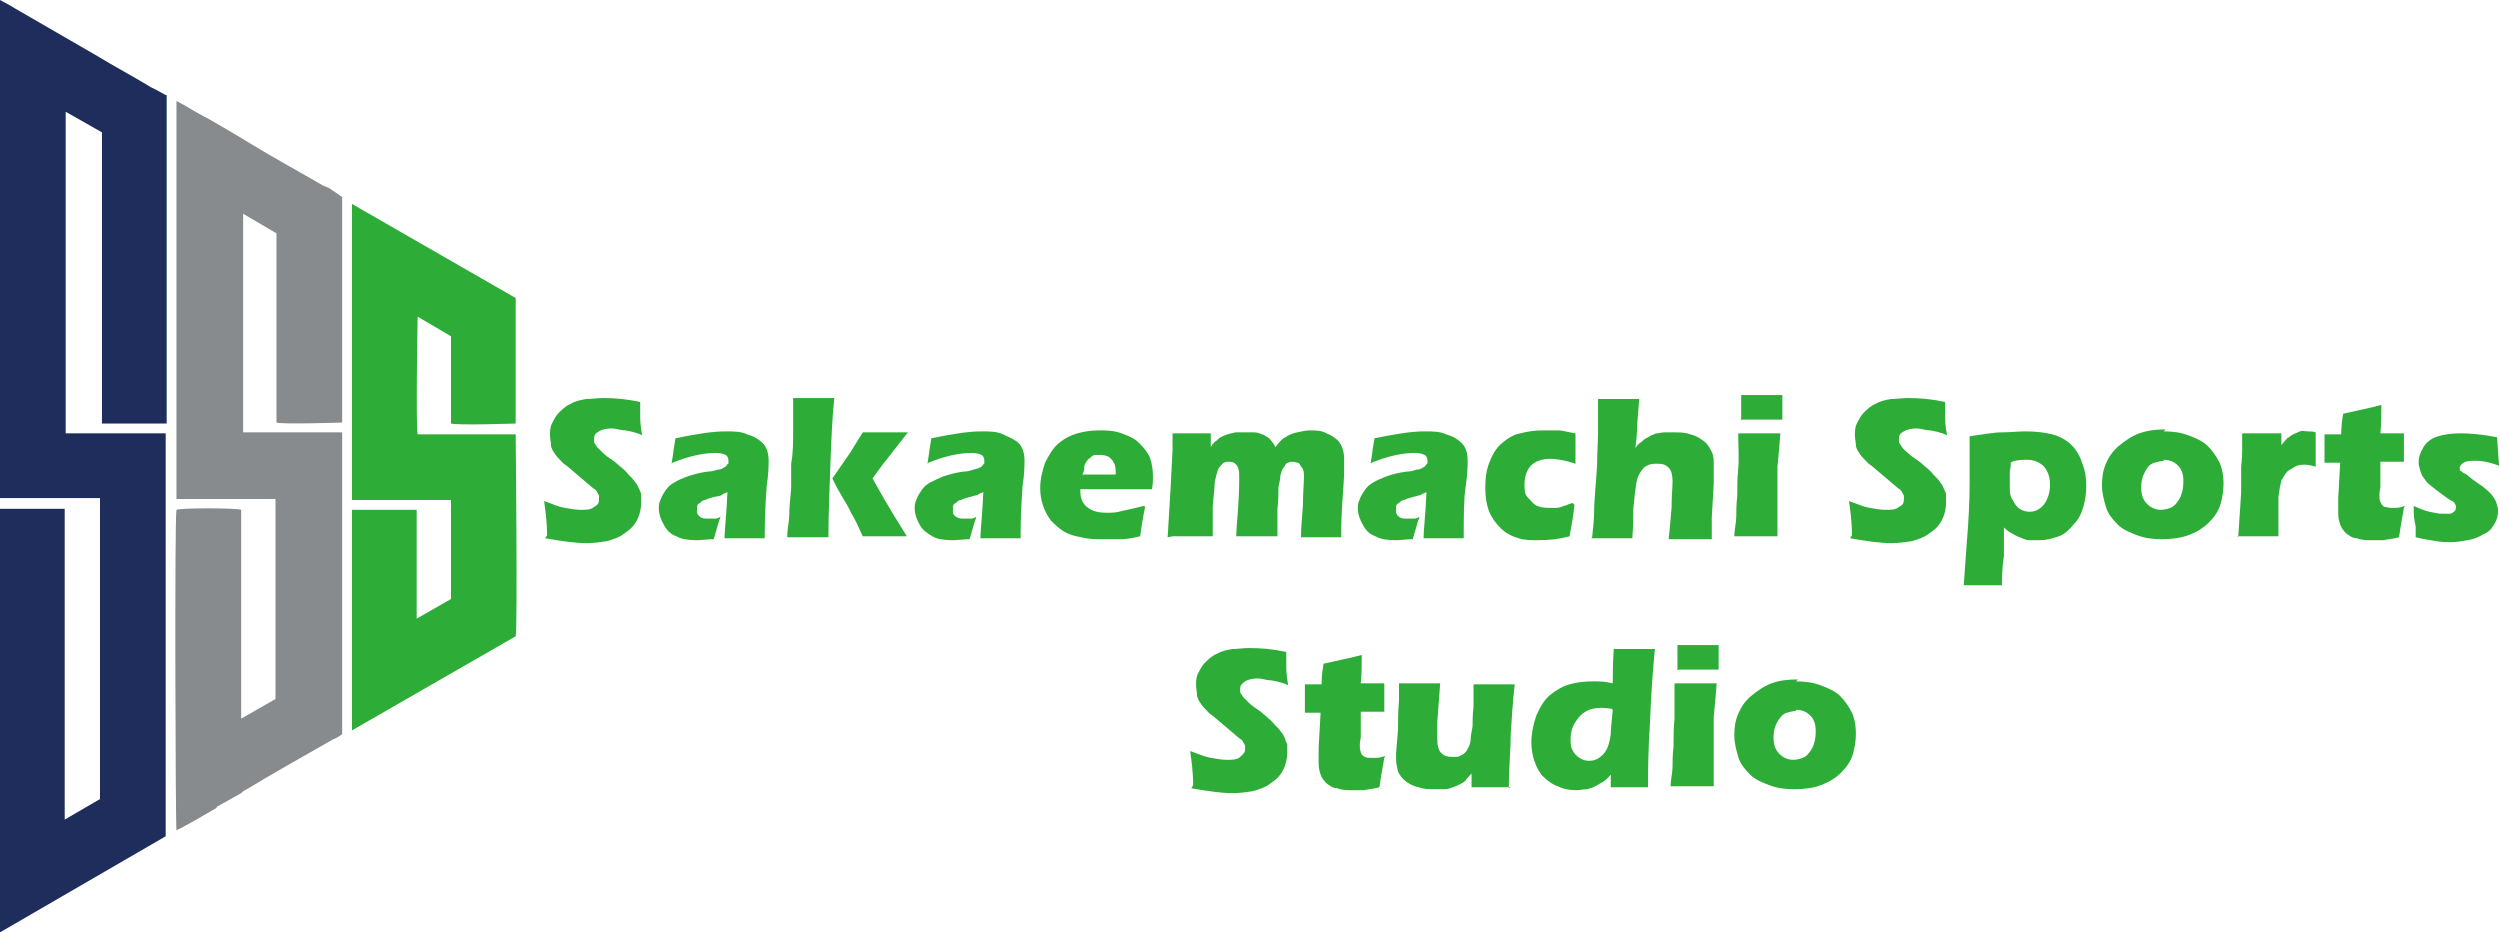 <?xml version="1.0" encoding="UTF-8"?><svg id="_イヤー_2" xmlns="http://www.w3.org/2000/svg" viewBox="0 0 25.5 9.51"><defs><style>.cls-1{fill:#1e2d5b;}.cls-2{fill:#2dad38;}.cls-3{fill:#878b8e;}</style></defs><g id="_イヤー_1-2"><g><g><path class="cls-2" d="M5.58,5.46c0-.15-.02-.27-.03-.35,.08,.03,.15,.06,.21,.07,.06,.01,.11,.02,.16,.02,.06,0,.11,0,.14-.03,.04-.02,.05-.04,.05-.08,0-.01,0-.02,0-.03,0-.01-.01-.02-.02-.04,0-.01-.02-.03-.04-.04l-.2-.17s-.08-.07-.1-.08c-.04-.04-.07-.07-.09-.1-.02-.03-.04-.06-.04-.09,0-.03-.01-.06-.01-.1,0-.04,0-.08,.02-.12s.04-.08,.07-.11,.07-.07,.12-.09c.05-.03,.1-.04,.16-.05,.06,0,.11-.01,.17-.01,.12,0,.24,.01,.38,.04,0,.05,0,.09,0,.13,0,.04,0,.11,.02,.21-.06-.03-.12-.04-.17-.05-.05,0-.1-.02-.14-.02-.05,0-.1,.01-.13,.03-.04,.02-.05,.04-.05,.07,0,.01,0,.03,0,.04,0,.01,.02,.03,.03,.05,.02,.02,.04,.04,.06,.06,.02,.02,.06,.05,.12,.09l.07,.06s.05,.04,.07,.07c.03,.03,.05,.05,.07,.08,.02,.02,.03,.05,.04,.07,.01,.02,.02,.04,.02,.06,0,.02,0,.04,0,.07,0,.06-.01,.12-.04,.18-.03,.06-.07,.1-.13,.14-.05,.04-.11,.06-.18,.08-.07,.01-.13,.02-.21,.02-.11,0-.25-.02-.42-.05Z"/><path class="cls-2" d="M6.85,4.73c.01-.07,.02-.12,.02-.14l.02-.12c.2-.04,.37-.07,.51-.07,.08,0,.16,0,.22,.03,.07,.02,.12,.05,.16,.09,.04,.04,.06,.1,.06,.18,0,.04,0,.13-.02,.26-.01,.14-.02,.31-.02,.53-.07,0-.14,0-.2,0s-.13,0-.21,0c0-.08,.02-.23,.03-.47-.03,.01-.05,.02-.06,.03s-.04,.01-.08,.02c-.04,.01-.07,.02-.09,.03-.02,0-.04,.02-.05,.03-.02,.01-.03,.02-.03,.04,0,.01,0,.03,0,.04,0,.02,0,.04,.03,.06,.02,.02,.05,.02,.09,.02,.01,0,.03,0,.05,0,.02,0,.04,0,.07-.02-.02,.05-.04,.13-.07,.23-.06,0-.12,.01-.17,.01-.09,0-.16-.01-.21-.04-.06-.02-.1-.06-.13-.12-.03-.05-.05-.11-.05-.16,0-.03,0-.06,.02-.1,.01-.03,.03-.06,.05-.09,.02-.03,.05-.06,.09-.08,.03-.02,.08-.04,.13-.06,.06-.02,.13-.04,.21-.05,.04,0,.07-.01,.1-.02,.03,0,.05-.01,.06-.02,.01,0,.02-.01,.03-.02,0,0,.01-.02,.02-.02,0,0,0-.02,0-.03,0-.03-.01-.05-.03-.06-.02-.01-.05-.02-.1-.02-.12,0-.27,.03-.44,.1Z"/><path class="cls-2" d="M8.03,5.48c0-.09,.02-.16,.02-.22,0-.08,.01-.17,.02-.28v-.25c.02-.11,.02-.22,.02-.32,0-.12,0-.24,0-.35,.1,0,.17,0,.22,0,.06,0,.12,0,.2,0-.02,.18-.03,.41-.04,.68s-.02,.52-.02,.74c-.08,0-.15,0-.2,0-.06,0-.13,0-.21,0Zm.46-.6l.18-.26,.13-.21c.1,0,.17,0,.22,0,.07,0,.15,0,.24,0l-.21,.27c-.05,.06-.1,.13-.15,.2,.05,.09,.16,.29,.35,.59-.08,0-.15,0-.22,0s-.14,0-.23,0l-.06-.13s-.04-.08-.06-.11c0-.01-.05-.1-.14-.25l-.05-.1Z"/><path class="cls-2" d="M9.46,4.73c.01-.07,.02-.12,.02-.14l.02-.12c.2-.04,.37-.07,.51-.07,.08,0,.16,0,.22,.03s.12,.05,.16,.09c.04,.04,.06,.1,.06,.18,0,.04,0,.13-.02,.26-.01,.14-.02,.31-.02,.53-.07,0-.14,0-.2,0s-.13,0-.21,0c0-.08,.02-.23,.03-.47-.03,.01-.05,.02-.06,.03-.01,0-.04,.01-.08,.02-.04,.01-.07,.02-.09,.03-.02,0-.04,.02-.05,.03-.02,.01-.03,.02-.03,.04,0,.01,0,.03,0,.04,0,.02,0,.04,.03,.06s.05,.02,.09,.02c.01,0,.03,0,.05,0,.02,0,.04,0,.07-.02-.02,.05-.04,.13-.07,.23-.06,0-.12,.01-.17,.01-.09,0-.16-.01-.21-.04s-.1-.06-.13-.12c-.03-.05-.05-.11-.05-.16,0-.03,0-.06,.02-.1,.01-.03,.03-.06,.05-.09,.02-.03,.05-.06,.09-.08s.08-.04,.13-.06c.06-.02,.13-.04,.21-.05,.04,0,.07-.01,.1-.02s.05-.01,.06-.02c.01,0,.02-.01,.03-.02s.01-.02,.02-.02c0,0,0-.02,0-.03,0-.03-.01-.05-.03-.06-.02-.01-.05-.02-.1-.02-.12,0-.27,.03-.44,.1Z"/><path class="cls-2" d="M11.68,5.17s-.03,.14-.05,.3c-.08,.02-.15,.03-.2,.03s-.11,0-.17,0c-.08,0-.16,0-.23-.02-.07-.01-.13-.03-.18-.06-.05-.03-.09-.07-.13-.11-.03-.04-.06-.09-.08-.15-.02-.06-.03-.12-.03-.18,0-.09,.02-.17,.05-.26,.04-.08,.08-.15,.14-.2,.06-.05,.12-.08,.19-.1,.07-.02,.15-.03,.22-.03s.15,0,.23,.03,.13,.05,.18,.1c.05,.05,.09,.1,.11,.15,.02,.06,.03,.12,.03,.19,0,.04,0,.08-.01,.13h-.73v.03c0,.07,.03,.13,.08,.16,.05,.04,.12,.05,.19,.05,.05,0,.1,0,.16-.02,.06-.01,.13-.03,.22-.05Zm-.64-.33h.34v-.03s0-.07-.02-.09c-.01-.03-.03-.04-.05-.06-.02-.01-.05-.02-.08-.02-.02,0-.04,0-.06,0-.02,0-.04,.02-.05,.03-.02,.01-.03,.03-.04,.04-.01,.02-.02,.03-.02,.05,0,.02,0,.04-.01,.06Z"/><path class="cls-2" d="M11.91,5.48l.03-.5,.02-.39v-.17c.08,0,.15,0,.2,0,.07,0,.13,0,.19,0v.14s.03-.05,.05-.06,.03-.03,.05-.04c.02-.01,.04-.02,.07-.03s.05-.01,.08-.02c.03,0,.06,0,.09,0,.04,0,.07,0,.1,0s.06,.01,.08,.02c.02,0,.04,.02,.06,.03,.02,.01,.03,.03,.04,.04,.01,.01,.03,.04,.04,.06,.03-.04,.06-.08,.1-.1,.03-.02,.07-.04,.12-.05s.09-.02,.13-.02c.06,0,.12,0,.17,.03,.05,.02,.1,.05,.13,.09,.03,.04,.05,.1,.05,.17,0,.03,0,.08,0,.14s-.01,.17-.02,.33-.01,.27-.01,.33c-.06,0-.13,0-.18,0-.07,0-.15,0-.23,0,0-.09,.01-.2,.02-.33,0-.13,.01-.22,.01-.28,0-.04,0-.08-.02-.1s-.02-.04-.04-.05c-.02,0-.03-.01-.05-.01-.02,0-.04,0-.05,.01-.02,0-.03,.02-.04,.04-.02,.02-.03,.05-.04,.09,0,.03-.01,.07-.02,.12,0,.06,0,.13-.01,.22v.28c-.08,0-.15,0-.21,0s-.13,0-.21,0c0-.06,.01-.16,.02-.31s.01-.24,.01-.29c0-.04,0-.07-.01-.09,0-.02-.02-.04-.03-.05-.01-.01-.03-.02-.06-.02-.03,0-.05,0-.07,.02-.02,.02-.04,.04-.05,.07-.01,.03-.02,.07-.03,.12,0,.05-.01,.13-.02,.24,0,.11,0,.21,0,.31-.08,0-.15,0-.2,0-.06,0-.13,0-.21,0Z"/><path class="cls-2" d="M13.98,4.73c.01-.07,.02-.12,.02-.14l.02-.12c.2-.04,.37-.07,.51-.07,.08,0,.16,0,.22,.03,.07,.02,.12,.05,.16,.09,.04,.04,.06,.1,.06,.18,0,.04,0,.13-.02,.26s-.02,.31-.02,.53c-.07,0-.14,0-.2,0s-.13,0-.21,0c0-.08,.02-.23,.03-.47-.03,.01-.05,.02-.06,.03-.01,0-.04,.01-.08,.02-.04,.01-.07,.02-.09,.03-.02,0-.04,.02-.05,.03-.02,.01-.03,.02-.03,.04,0,.01,0,.03,0,.04,0,.02,0,.04,.03,.06,.02,.02,.05,.02,.09,.02,.01,0,.03,0,.05,0,.02,0,.04,0,.07-.02-.02,.05-.04,.13-.07,.23-.06,0-.12,.01-.17,.01-.09,0-.16-.01-.21-.04-.06-.02-.1-.06-.13-.12-.03-.05-.05-.11-.05-.16,0-.03,0-.06,.02-.1,.01-.03,.03-.06,.05-.09,.02-.03,.05-.06,.09-.08,.03-.02,.08-.04,.13-.06s.13-.04,.21-.05c.04,0,.07-.01,.1-.02,.03,0,.05-.01,.06-.02,.01,0,.02-.01,.03-.02,0,0,.01-.02,.02-.02,0,0,0-.02,0-.03,0-.03-.01-.05-.03-.06-.02-.01-.05-.02-.1-.02-.12,0-.27,.03-.44,.1Z"/><path class="cls-2" d="M16.06,5.15s-.01,.08-.02,.15l-.03,.17c-.11,.03-.21,.04-.32,.04-.08,0-.14,0-.2-.02-.07-.02-.13-.05-.18-.1-.05-.05-.09-.1-.12-.17-.03-.08-.04-.16-.04-.25,0-.09,.01-.17,.04-.25,.03-.08,.07-.15,.13-.2,.06-.05,.12-.09,.19-.1,.07-.02,.15-.03,.23-.03,.05,0,.1,0,.15,0,.05,0,.11,.02,.18,.03v.02s0,.05,0,.08,0,.07,0,.12v.09c-.09-.03-.18-.05-.26-.05-.05,0-.1,.01-.14,.03-.04,.02-.07,.05-.09,.09-.02,.04-.03,.09-.03,.14s0,.1,.03,.13,.05,.06,.08,.08,.08,.03,.13,.03c.02,0,.05,0,.08,0,.03,0,.06-.01,.08-.02,.02,0,.05-.02,.09-.03Z"/><path class="cls-2" d="M16.24,5.48c.01-.1,.02-.19,.02-.25,0-.14,.02-.3,.03-.48,0-.12,.01-.24,.01-.35s0-.22,0-.33c.09,0,.16,0,.21,0,.07,0,.15,0,.21,0l-.02,.25s0,.13-.02,.25c.02-.03,.04-.05,.06-.06,.01-.01,.03-.03,.05-.04,.02-.01,.04-.02,.05-.03,.02,0,.04-.02,.06-.02,.02,0,.05-.01,.08-.01s.06,0,.09,0c.06,0,.12,0,.17,.02,.05,.01,.1,.04,.14,.07,.04,.03,.06,.07,.08,.11s.02,.08,.02,.13c0,.02,0,.04,0,.07s0,.07,0,.12l-.02,.35s0,.08,0,.11,0,.06,0,.11c-.07,0-.14,0-.21,0-.07,0-.15,0-.23,0,.01-.09,.02-.2,.03-.32,0-.12,.01-.21,.01-.27,0-.06-.01-.11-.04-.14-.03-.03-.06-.04-.11-.04-.04,0-.08,0-.11,.02-.03,.01-.05,.04-.07,.07-.02,.03-.03,.06-.04,.11-.01,.06-.02,.15-.03,.26,0,.06,0,.16-.01,.3-.07,0-.13,0-.2,0s-.14,0-.22,0Z"/><path class="cls-2" d="M17.69,5.48c0-.08,.02-.15,.02-.21s0-.12,.01-.21c0-.09,0-.18,.01-.28s0-.22,0-.36c.09,0,.16,0,.22,0,.05,0,.12,0,.21,0-.01,.13-.02,.25-.03,.34,0,.1,0,.2,0,.31,0,.2,0,.33,0,.4-.08,0-.15,0-.21,0s-.14,0-.23,0Zm.07-1.19c0-.08,0-.15,0-.2v-.06c.08,0,.15,0,.21,0,.08,0,.15,0,.21,0,0,.02,0,.04,0,.05v.13s0,.04,0,.07c-.07,0-.13,0-.2,0s-.14,0-.21,0Z"/><path class="cls-2" d="M18.89,5.46c0-.15-.02-.27-.03-.35,.08,.03,.15,.06,.21,.07,.06,.01,.11,.02,.16,.02,.06,0,.11,0,.14-.03,.04-.02,.05-.04,.05-.08,0-.01,0-.02,0-.03,0-.01-.01-.02-.02-.04s-.02-.03-.04-.04l-.2-.17s-.08-.07-.1-.08c-.04-.04-.07-.07-.09-.1-.02-.03-.04-.06-.04-.09,0-.03-.01-.06-.01-.1,0-.04,0-.08,.02-.12s.04-.08,.07-.11,.07-.07,.12-.09c.05-.03,.1-.04,.16-.05,.06,0,.11-.01,.17-.01,.12,0,.24,.01,.38,.04,0,.05,0,.09,0,.13,0,.04,0,.11,.02,.21-.06-.03-.12-.04-.17-.05-.05,0-.1-.02-.14-.02-.05,0-.1,.01-.13,.03-.04,.02-.05,.04-.05,.07,0,.01,0,.03,0,.04s.02,.03,.03,.05,.04,.04,.06,.06c.02,.02,.06,.05,.12,.09l.07,.06s.05,.04,.07,.07c.03,.03,.05,.05,.07,.08,.02,.02,.03,.05,.04,.07,.01,.02,.02,.04,.02,.06,0,.02,0,.04,0,.07,0,.06-.01,.12-.04,.18-.03,.06-.07,.1-.13,.14-.05,.04-.11,.06-.18,.08-.07,.01-.13,.02-.21,.02-.11,0-.25-.02-.42-.05Z"/><path class="cls-2" d="M20.03,5.97c.01-.14,.02-.28,.03-.42,.02-.24,.03-.44,.03-.61,0-.16,0-.33,0-.49,.14-.02,.25-.04,.33-.04,.08,0,.16-.01,.24-.01,.1,0,.19,.01,.27,.03s.15,.06,.2,.11c.05,.05,.09,.12,.11,.19,.03,.07,.04,.15,.04,.23,0,.07-.01,.14-.03,.21-.02,.07-.05,.13-.1,.18-.04,.05-.09,.1-.15,.12s-.12,.04-.19,.04c-.03,0-.07,0-.11,0-.04,0-.07-.02-.1-.03-.03-.01-.06-.03-.08-.04-.02-.01-.05-.03-.08-.06v.29c-.02,.13-.02,.23-.02,.3-.08,0-.15,0-.21,0-.05,0-.12,0-.22,0Zm.48-1.25s0,.06-.01,.08c0,.02,0,.05,0,.08s0,.06,0,.08c0,.06,0,.1,.03,.14,.02,.04,.04,.07,.07,.09,.03,.02,.07,.03,.1,.03,.04,0,.07-.01,.1-.03s.06-.05,.08-.1c.02-.04,.03-.09,.03-.15,0-.07-.02-.13-.06-.18-.04-.04-.1-.07-.17-.07-.05,0-.1,0-.16,.02Z"/><path class="cls-2" d="M22.07,4.4c.09,0,.17,.01,.25,.04s.15,.06,.2,.11,.09,.11,.12,.17c.03,.07,.04,.14,.04,.21s-.01,.14-.03,.21-.06,.13-.12,.19c-.06,.06-.13,.1-.21,.13-.09,.03-.18,.04-.27,.04-.09,0-.17-.01-.25-.04s-.15-.06-.2-.11c-.05-.05-.1-.11-.12-.18s-.04-.14-.04-.22,.01-.15,.04-.22,.07-.13,.13-.18c.06-.05,.13-.1,.21-.13,.09-.03,.17-.04,.27-.04Zm0,.3s-.08,.01-.12,.03-.06,.06-.08,.1-.03,.09-.03,.14c0,.08,.02,.13,.06,.17,.04,.04,.09,.06,.14,.06,.04,0,.08-.01,.12-.03,.03-.02,.06-.06,.08-.1,.02-.05,.03-.09,.03-.15,0-.04,0-.08-.02-.12-.01-.03-.04-.06-.07-.08-.03-.02-.07-.03-.11-.03Z"/><path class="cls-2" d="M22.83,5.48l.03-.46v-.26s.01-.1,.01-.15,0-.11,0-.19c.08,0,.15,0,.2,0,.06,0,.12,0,.2,0v.12s.04-.05,.06-.07c.02-.01,.04-.03,.06-.04,.02-.01,.05-.02,.07-.03s.05,0,.08,0c.02,0,.05,0,.08,.01,0,.08,0,.14,0,.19v.16s-.07-.02-.1-.02c-.04,0-.08,0-.11,.02s-.06,.03-.08,.05c-.02,.02-.04,.06-.06,.09-.01,.04-.02,.09-.03,.17,0,.08,0,.17,0,.27,0,.04,0,.08,0,.13-.07,0-.13,0-.2,0s-.14,0-.22,0Z"/><path class="cls-2" d="M24.52,5.18c-.01,.06-.02,.11-.03,.17l-.02,.13c-.07,.02-.12,.02-.16,.03-.04,0-.08,0-.11,0-.06,0-.11,0-.16-.02-.05,0-.08-.03-.11-.05-.03-.03-.05-.06-.06-.09-.01-.03-.02-.07-.02-.11v-.04s0-.06,0-.12l.02-.36h-.16s0-.11,0-.19v-.1h.17s0-.1,.02-.21l.18-.04s.1-.02,.21-.05c0,.09,0,.19-.01,.29h.24c0,.14,0,.24,0,.29h-.24v.26s-.01,.06-.01,.07c0,.03,0,.06,.01,.08s.02,.04,.04,.05c.02,0,.04,.01,.06,.01,.02,0,.03,0,.05,0s.05,0,.1-.02Z"/><path class="cls-2" d="M24.64,5.47v-.1s-.02-.08-.02-.14v-.07c.06,.03,.12,.05,.16,.06,.05,.01,.09,.02,.13,.02,.03,0,.06,0,.08,0,.02,0,.04-.02,.05-.03s.01-.02,.01-.04c0-.01,0-.02-.01-.03,0-.01-.02-.03-.05-.04-.06-.04-.11-.08-.15-.11-.04-.03-.08-.06-.1-.09-.02-.03-.04-.05-.05-.09s-.02-.06-.02-.09c0-.06,.02-.11,.05-.16,.03-.05,.08-.09,.15-.11,.06-.02,.14-.03,.23-.03s.22,.01,.37,.04l.02,.29c-.08-.03-.16-.05-.24-.05-.05,0-.09,0-.12,.02-.02,.01-.04,.03-.04,.05,0,0,0,.01,0,.02s0,.01,.02,.02c0,0,.02,.02,.03,.02s.04,.03,.08,.06c.04,.03,.07,.05,.1,.07,.04,.03,.07,.06,.09,.08,.02,.03,.04,.05,.05,.08,.01,.03,.02,.06,.02,.09,0,.05-.01,.09-.04,.14s-.06,.08-.11,.1c-.05,.03-.1,.05-.16,.06-.06,.01-.11,.02-.17,.02-.04,0-.09,0-.15-.01s-.13-.02-.21-.04Z"/><path class="cls-2" d="M12.17,8.01c0-.15-.02-.27-.03-.35,.08,.03,.15,.06,.21,.07,.06,.01,.11,.02,.16,.02,.06,0,.11,0,.14-.03s.05-.04,.05-.08c0-.01,0-.02,0-.03s-.01-.02-.02-.04c0-.01-.02-.03-.04-.04l-.2-.17s-.08-.07-.1-.08c-.04-.04-.07-.07-.09-.1-.02-.03-.04-.06-.04-.09,0-.03-.01-.06-.01-.1,0-.04,0-.08,.02-.12s.04-.08,.07-.11,.07-.07,.12-.09c.05-.03,.1-.04,.16-.05,.06,0,.11-.01,.17-.01,.12,0,.24,.01,.38,.04,0,.05,0,.09,0,.13,0,.04,0,.11,.02,.21-.06-.03-.12-.04-.17-.05-.05,0-.1-.02-.14-.02-.05,0-.1,.01-.13,.03s-.05,.04-.05,.07c0,.01,0,.03,0,.04,0,.01,.02,.03,.03,.05,.02,.02,.04,.04,.06,.06s.06,.05,.12,.09l.07,.06s.05,.04,.07,.07c.03,.03,.05,.05,.07,.08,.02,.02,.03,.05,.04,.07,0,.02,.02,.04,.02,.06,0,.02,0,.04,0,.07,0,.06-.01,.12-.04,.18-.03,.06-.07,.1-.13,.14-.05,.04-.11,.06-.18,.08-.07,.01-.13,.02-.21,.02-.11,0-.25-.02-.42-.05Z"/><path class="cls-2" d="M14.12,7.73c-.01,.06-.02,.11-.03,.17l-.02,.13c-.07,.02-.12,.02-.16,.03-.04,0-.08,0-.11,0-.06,0-.11,0-.16-.02-.05,0-.08-.03-.11-.05-.03-.03-.05-.06-.06-.09-.01-.03-.02-.07-.02-.11v-.04s0-.06,0-.12l.02-.36h-.16s0-.11,0-.19v-.1h.17s0-.1,.02-.21l.18-.04s.1-.02,.21-.05c0,.09,0,.19-.01,.29h.24c0,.14,0,.24,0,.29h-.24v.26s-.01,.06-.01,.07c0,.03,0,.06,.01,.08,0,.02,.02,.04,.04,.05s.04,.01,.06,.01c.02,0,.03,0,.05,0,.02,0,.05,0,.1-.02Z"/><path class="cls-2" d="M15.41,8.03c-.08,0-.14,0-.2,0-.06,0-.13,0-.2,0v-.14s-.05,.05-.06,.07c-.02,.02-.04,.03-.06,.04-.02,.01-.04,.02-.07,.03s-.05,.02-.09,.02c-.03,0-.07,0-.1,0-.05,0-.11,0-.16-.02-.05-.01-.09-.03-.13-.06-.04-.03-.06-.06-.08-.1-.01-.04-.02-.08-.02-.13,0-.01,0-.03,0-.06l.02-.24c0-.09,0-.18,.01-.29,0-.06,0-.13,0-.18,.09,0,.16,0,.22,0s.13,0,.2,0l-.03,.4c0,.06,0,.1,0,.12v.04c0,.07,.01,.12,.04,.15,.03,.03,.06,.04,.11,.04,.02,0,.03,0,.05,0,.02,0,.03-.01,.05-.02,.01,0,.03-.02,.04-.03,.01-.01,.02-.03,.03-.05,.01-.02,.02-.05,.02-.07,0-.04,.01-.08,.02-.14,0-.04,0-.11,.01-.21v-.22c.1,0,.17,0,.23,0,.06,0,.13,0,.19,0-.02,.18-.03,.34-.04,.5,0,.16-.02,.34-.02,.56Z"/><path class="cls-2" d="M16.81,8.03c-.07,0-.14,0-.18,0-.06,0-.12,0-.2,0v-.13s-.04,.05-.06,.06c-.02,.02-.05,.03-.08,.05s-.07,.03-.1,.04c-.04,0-.07,.01-.11,.01-.07,0-.13-.01-.19-.04-.06-.02-.11-.06-.15-.1-.04-.04-.07-.1-.09-.16s-.03-.12-.03-.19c0-.09,.02-.18,.05-.27,.04-.09,.08-.16,.14-.21s.13-.09,.2-.11c.07-.02,.15-.03,.24-.03,.06,0,.12,0,.2,.02,0-.08,0-.2,.01-.35,.08,0,.15,0,.21,0,.07,0,.14,0,.21,0-.02,.21-.04,.46-.05,.75-.02,.3-.02,.52-.02,.66Zm-.37-.8s-.07-.01-.1-.01c-.07,0-.12,.01-.17,.04-.05,.03-.08,.07-.11,.12-.03,.05-.04,.11-.04,.16,0,.04,0,.08,.02,.11,.01,.03,.04,.06,.07,.08s.06,.03,.1,.03c.04,0,.07-.01,.1-.03,.03-.02,.06-.05,.08-.09s.03-.09,.04-.15c0-.06,.01-.14,.02-.25Z"/><path class="cls-2" d="M17.04,8.03c0-.08,.02-.15,.02-.21,0-.05,0-.12,.01-.21,0-.09,0-.18,.01-.28,0-.1,0-.22,0-.36,.09,0,.16,0,.22,0,.05,0,.12,0,.21,0-.01,.13-.02,.25-.03,.34,0,.1,0,.2,0,.31,0,.2,0,.33,0,.4-.08,0-.15,0-.21,0s-.14,0-.23,0Zm.07-1.19c0-.08,0-.15,0-.2v-.06c.08,0,.15,0,.21,0,.08,0,.15,0,.21,0,0,.02,0,.04,0,.05v.13s0,.04,0,.07c-.07,0-.13,0-.2,0s-.14,0-.21,0Z"/><path class="cls-2" d="M18.32,6.95c.09,0,.17,.01,.25,.04,.08,.03,.15,.06,.2,.11s.09,.11,.12,.17c.03,.07,.04,.14,.04,.21s-.01,.14-.03,.21c-.02,.07-.06,.13-.12,.19-.06,.06-.13,.1-.21,.13s-.18,.04-.27,.04c-.09,0-.17-.01-.25-.04s-.15-.06-.2-.11c-.05-.05-.1-.11-.12-.18s-.04-.14-.04-.22,.01-.15,.04-.22c.03-.07,.07-.13,.13-.18,.06-.05,.13-.1,.21-.13s.17-.04,.27-.04Zm0,.3s-.08,.01-.12,.03c-.03,.02-.06,.06-.08,.1s-.03,.09-.03,.14c0,.08,.02,.13,.06,.17s.09,.06,.14,.06c.04,0,.08-.01,.12-.03,.03-.02,.06-.06,.08-.1,.02-.05,.03-.09,.03-.15,0-.04,0-.08-.02-.12-.01-.03-.04-.06-.07-.08-.03-.02-.07-.03-.11-.03Z"/></g><path class="cls-1" d="M1.7,.97c0,.17,0,.35,0,.52,0,.92,0,1.84,0,2.76,0,.02,0,.04,0,.07h-.66V1.35l-.37-.21v3.28H1.69v4.11l-1.69,.98V5.19H.66v3.17l.36-.21v-3.07H0V0C.06,.03,.11,.06,.16,.09c.28,.16,.55,.32,.83,.48,.18,.11,.37,.21,.55,.32,.02,.01,.04,.02,.06,.03h0l.09,.05h0Z"/><path class="cls-3" d="M2.21,8.24c-.12,.07-.24,.14-.37,.21-.01,0-.02,.01-.04,.02-.01-.04-.02-3.2,0-3.27,.04-.02,.61-.02,.66,0v2.13l.35-.2v-2.04H1.8V1.03c.06,.03,.11,.06,.16,.09,.08,.05,.17,.09,.25,.14h0c.12,.07,.24,.14,.37,.22,.23,.14,.47,.27,.71,.41,.02,.01,.05,.02,.07,.03h0l.13,.09v2.3s-.61,.02-.67,0v-1.93l-.34-.2v2.23h1.01c0,1.03,0,2.05,0,3.08-.03,.02-.06,.04-.09,.05-.3,.17-.6,.34-.9,.52-.01,0-.03,.02-.04,.03h0l-.25,.14h0Z"/><path class="cls-2" d="M4.6,3.43l-.34-.2s-.02,1.11,0,1.2h1s.02,1.99,0,2.06l-1.67,.96v-2.25h.66v1.11l.35-.2v-1.01h-1.01V2.08l1.67,.96v1.28s-.59,.02-.66,0v-.9Z"/></g></g></svg>